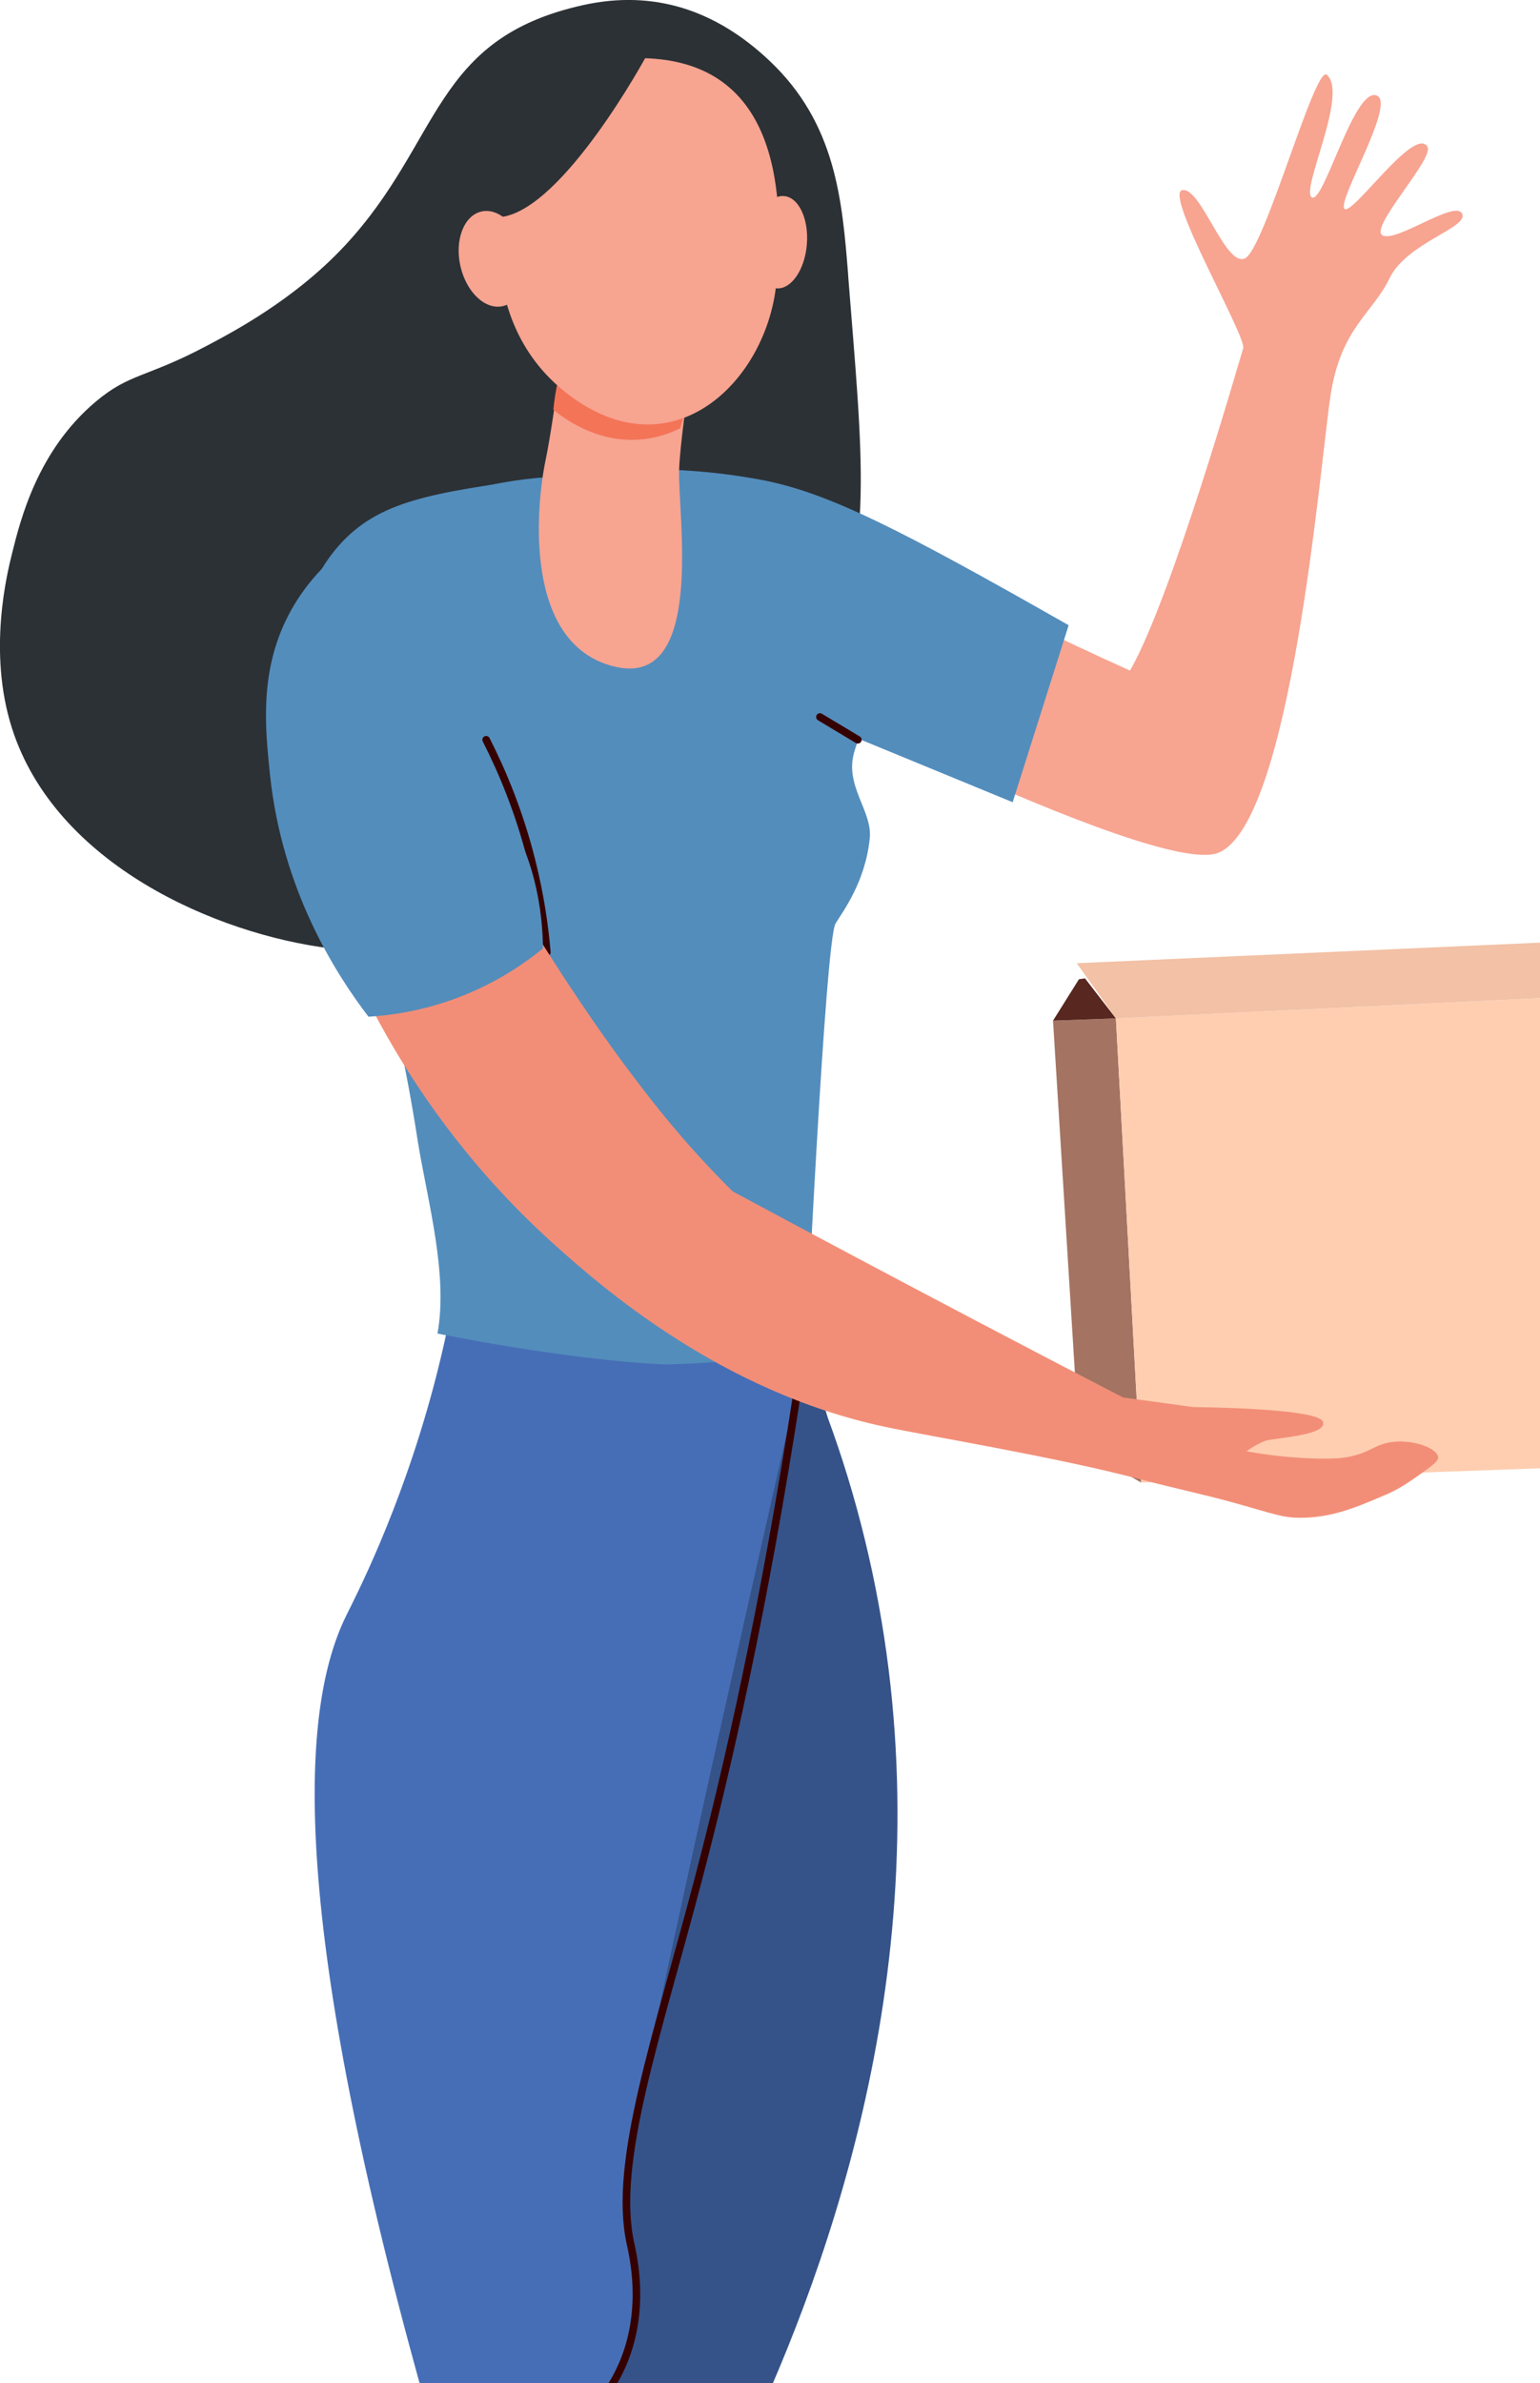 <?xml version="1.0" encoding="UTF-8"?><svg id="Layer_1" xmlns="http://www.w3.org/2000/svg" viewBox="0 0 203.02 313.96"><defs><style>.cls-1{fill:none;stroke:#340000;stroke-linecap:round;stroke-linejoin:round;}.cls-2{fill:#f7a491;}.cls-3{fill:#f47458;}.cls-4{fill:#f28e77;}.cls-5{fill:#355389;}.cls-6{fill:#538dbc;}.cls-7{fill:#466eb6;}.cls-8{fill:#2c3135;}.cls-9{fill:#572720;}.cls-9,.cls-10,.cls-11,.cls-12{isolation:isolate;}.cls-10{fill:#a47362;}.cls-11{fill:#ffceb1;}.cls-12{fill:#f2c1a6;}</style></defs><path class="cls-2" d="m95.9,86.81l15.99-16.87s17.12,9.41,37.08,18.41c5.49-9.55,14.44-40.96,14.92-42.46.48-1.5-10.49-20.37-8.03-20.84,2.45-.47,5.64,10.08,8.23,9.01,2.59-1.07,9.26-25.54,10.82-24.21,2.92,2.5-3.51,15.22-1.97,16.15,1.54.93,5.44-14.1,8.42-13.46,2.97.64-5.02,13.68-4.14,14.94.88,1.25,9.23-10.98,10.96-8.15.94,1.54-7.71,10.65-5.93,11.67,1.78,1.02,9.57-4.72,10.5-2.86.93,1.86-7.27,3.8-9.55,8.5-2.28,4.71-6.42,6.54-7.79,15.44-1.37,8.89-5.13,56.46-14.82,60.28-8.47,3.33-64.69-25.54-64.69-25.54Z"/><path class="cls-5" d="m66.9,225.36l26.36-40.31,12.97-7.23c.55,1.34,2.91,8.99,2.91,8.99,1.85,5.03,3.49,10.34,4.85,15.92,11.33,46.28-1.89,88.37-13.4,114.23h-31c-.9-30.53-1.79-61.06-2.69-91.59Z"/><path class="cls-7" d="m45.59,212.96c1.16-2.38,7.08-13.63,11.48-29.98,2.25-8.39,3.4-15.49,4.02-20.3l45.14,15.14c-12.42,54.35-21.16,94.35-22.64,103.14-.49,2.92-1,5.9-1,10,0,6.76,1.37,9.06,1,14-.21,2.79-1.01,6.97-4,12-8-.67-16-1.33-24-2-17.77-63.83-15.8-90.12-10-102Z"/><path class="cls-8" d="m111.82,36.28c-.79-9.98-1.63-20.01-10.37-28.27-7.07-6.68-15.25-9.4-24.57-7.34-19.93,4.41-18.59,17.9-31.39,31.66-6.76,7.27-15.14,11.58-18.16,13.19-8.1,4.3-10.23,3.61-14.75,7.43-7.62,6.44-9.87,15.45-11,20-.61,2.47-3.24,12.88,0,23,5.75,17.95,26.95,27.14,42,29,27.59,3.41,54.44-15.36,65.11-38.08,6.64-14.13,5.02-26.42,3.12-50.59Z"/><path class="cls-6" d="m113.38,97.41l20.12,8.28h0l7.38-23.32c-22.38-12.73-31.8-17.52-40.57-19.16-13.22-2.47-23.67-1.02-29.12-.26-14.21,1.99-21.32,2.98-26.59,9.01-10.39,11.88-4.72,33.08-.19,38.62.23.28,1.3.97,1.78,2.43,4.02,12.34,6.96,24.79,8.93,37.61,1.25,7.6,3.98,17.33,2.55,25.07,0,0,17.02,3.5,30.02,4.07.04,0,.07,0,.11,0,6.28-.16,12.72-.71,18.44-1.95,0,0,2.55-53.9,3.91-56.14.97-1.6,3.94-5.48,4.51-11.24.36-3.61-3.34-6.88-2.05-11.33.26-.9.39-1.35.78-1.7Z"/><path class="cls-2" d="m75.09,38.95s-1.99,16.07-3.16,21.65c-1.23,5.84-3.08,24.23,9.03,27.21,12.11,2.99,8.37-20.01,8.57-25.94.2-5.94,3.63-26.64,3.63-26.64l-18.07,3.72Z"/><path class="cls-3" d="m72.96,53.98c1.18.98,5.8,4.58,11.91,3.88,1.97-.22,3.59-.84,4.8-1.44,1.44-4.99,2.67-9.05,2.67-9.05l-18.4,1.34c-.13.45-.25.92-.37,1.41-.32,1.38-.51,2.68-.62,3.86Z"/><path class="cls-2" d="m82.99,7.68s-7.29,1.06-12.27,7.51c-4.97,6.46-9.62,26.25,4.19,36.77,13.81,10.52,26.21-1.81,27.44-14.7,1.23-12.89-.12-30.33-19.36-29.58Z"/><path class="cls-2" d="m106.37,32.19c-.27,3.36-2.06,5.95-4,5.8-1.94-.15-3.29-3-3.02-6.36.27-3.36,2.06-5.95,4-5.8,1.94.15,3.29,3,3.02,6.36Z"/><path class="cls-8" d="m85.18,7.43s-10.8,19.93-18.97,21.14c-8.17,1.21-8.89,11.61-8.89,11.61,0,0,2.12-23.99,10.08-28.9,7.96-4.91,17.78-3.85,17.78-3.85Z"/><path class="cls-2" d="m69.05,33.12c.79,3.44-.45,6.67-2.75,7.21-2.31.54-4.81-1.81-5.6-5.25-.79-3.44.45-6.67,2.75-7.21,2.31-.54,4.81,1.81,5.6,5.25Z"/><path class="cls-1" d="m113.09,97.46c-1.67-1-3.33-2-5-3"/><path class="cls-1" d="m105.09,183.46c-4.36,28.48-9.21,49.58-13,64-5.54,21.1-11.27,37.36-9,48,.36,1.67,2.1,8.77-1,16-.96,2.23-2.13,3.91-3,5"/><path class="cls-1" d="m72.09,125.46c-.3-3.53-.89-7.58-2-12-1.62-6.47-3.88-11.84-6-16"/><polygon class="cls-10" points="138.82 134.47 142.31 190.61 150.45 195.33 147.11 134.17 138.82 134.47"/><polygon class="cls-11" points="147.11 134.17 222.42 130.57 225.02 192.66 150.45 195.33 147.11 134.17"/><polygon class="cls-9" points="138.82 134.47 142.24 129.01 143.04 128.9 147.11 134.17 138.82 134.47"/><polygon class="cls-12" points="141.95 126.9 210.65 123.85 222.42 130.57 147.11 134.17 141.95 126.9"/><path class="cls-4" d="m182.59,196.96c-3.59,1.55-6.86,2.96-11,3-2.5.02-3.51-.47-9-2-3.97-1.1-8.01-1.94-12-3-11.38-3.02-27.91-5.7-34-7-21.72-4.63-37.55-18.66-43.4-23.9-20.37-18.25-28.5-39.3-31.6-49.1,2.3-.93,6.16-2.14,11-2,7.46.21,12.8,3.47,15,5,1.45,2.44,8.37,13.98,16,24,2.54,3.34,6.29,8.23,12,14,.42.43.78.78,1,1,10.57,5.68,21.23,11.34,32,17,6.5,3.42,12.99,6.8,19.46,10.15l9.29,1.27s16.48.1,17.08,1.94c.27.84-1.07,1.35-2.72,1.7h-.05c-.24.05-.49.1-.73.15-.02,0-.03,0-.03,0-1.79.33-3.69.48-4.14.67-.51.21-1.54.69-2.4,1.37,3.89.69,7.07.9,9.33.95,2.38.05,3.31-.08,3.91-.19,3.12-.57,3.61-1.72,6-2,2.82-.33,5.89.84,6,2,.03.34-.19.73-2,2-2.06,1.45-3.1,2.18-5,3Z"/><path class="cls-6" d="m71.17,62.94c-2.33.17-25.73,2.25-33.59,19.01-3.33,7.11-2.6,14.16-2,20,1.59,15.37,8.74,26.43,13,32,3.15-.19,7.81-.84,13-3,4.42-1.84,7.75-4.16,10-6-.04-4.16-.76-13.11-7-21-1.63-2.06-3.36-3.7-5-5"/></svg>